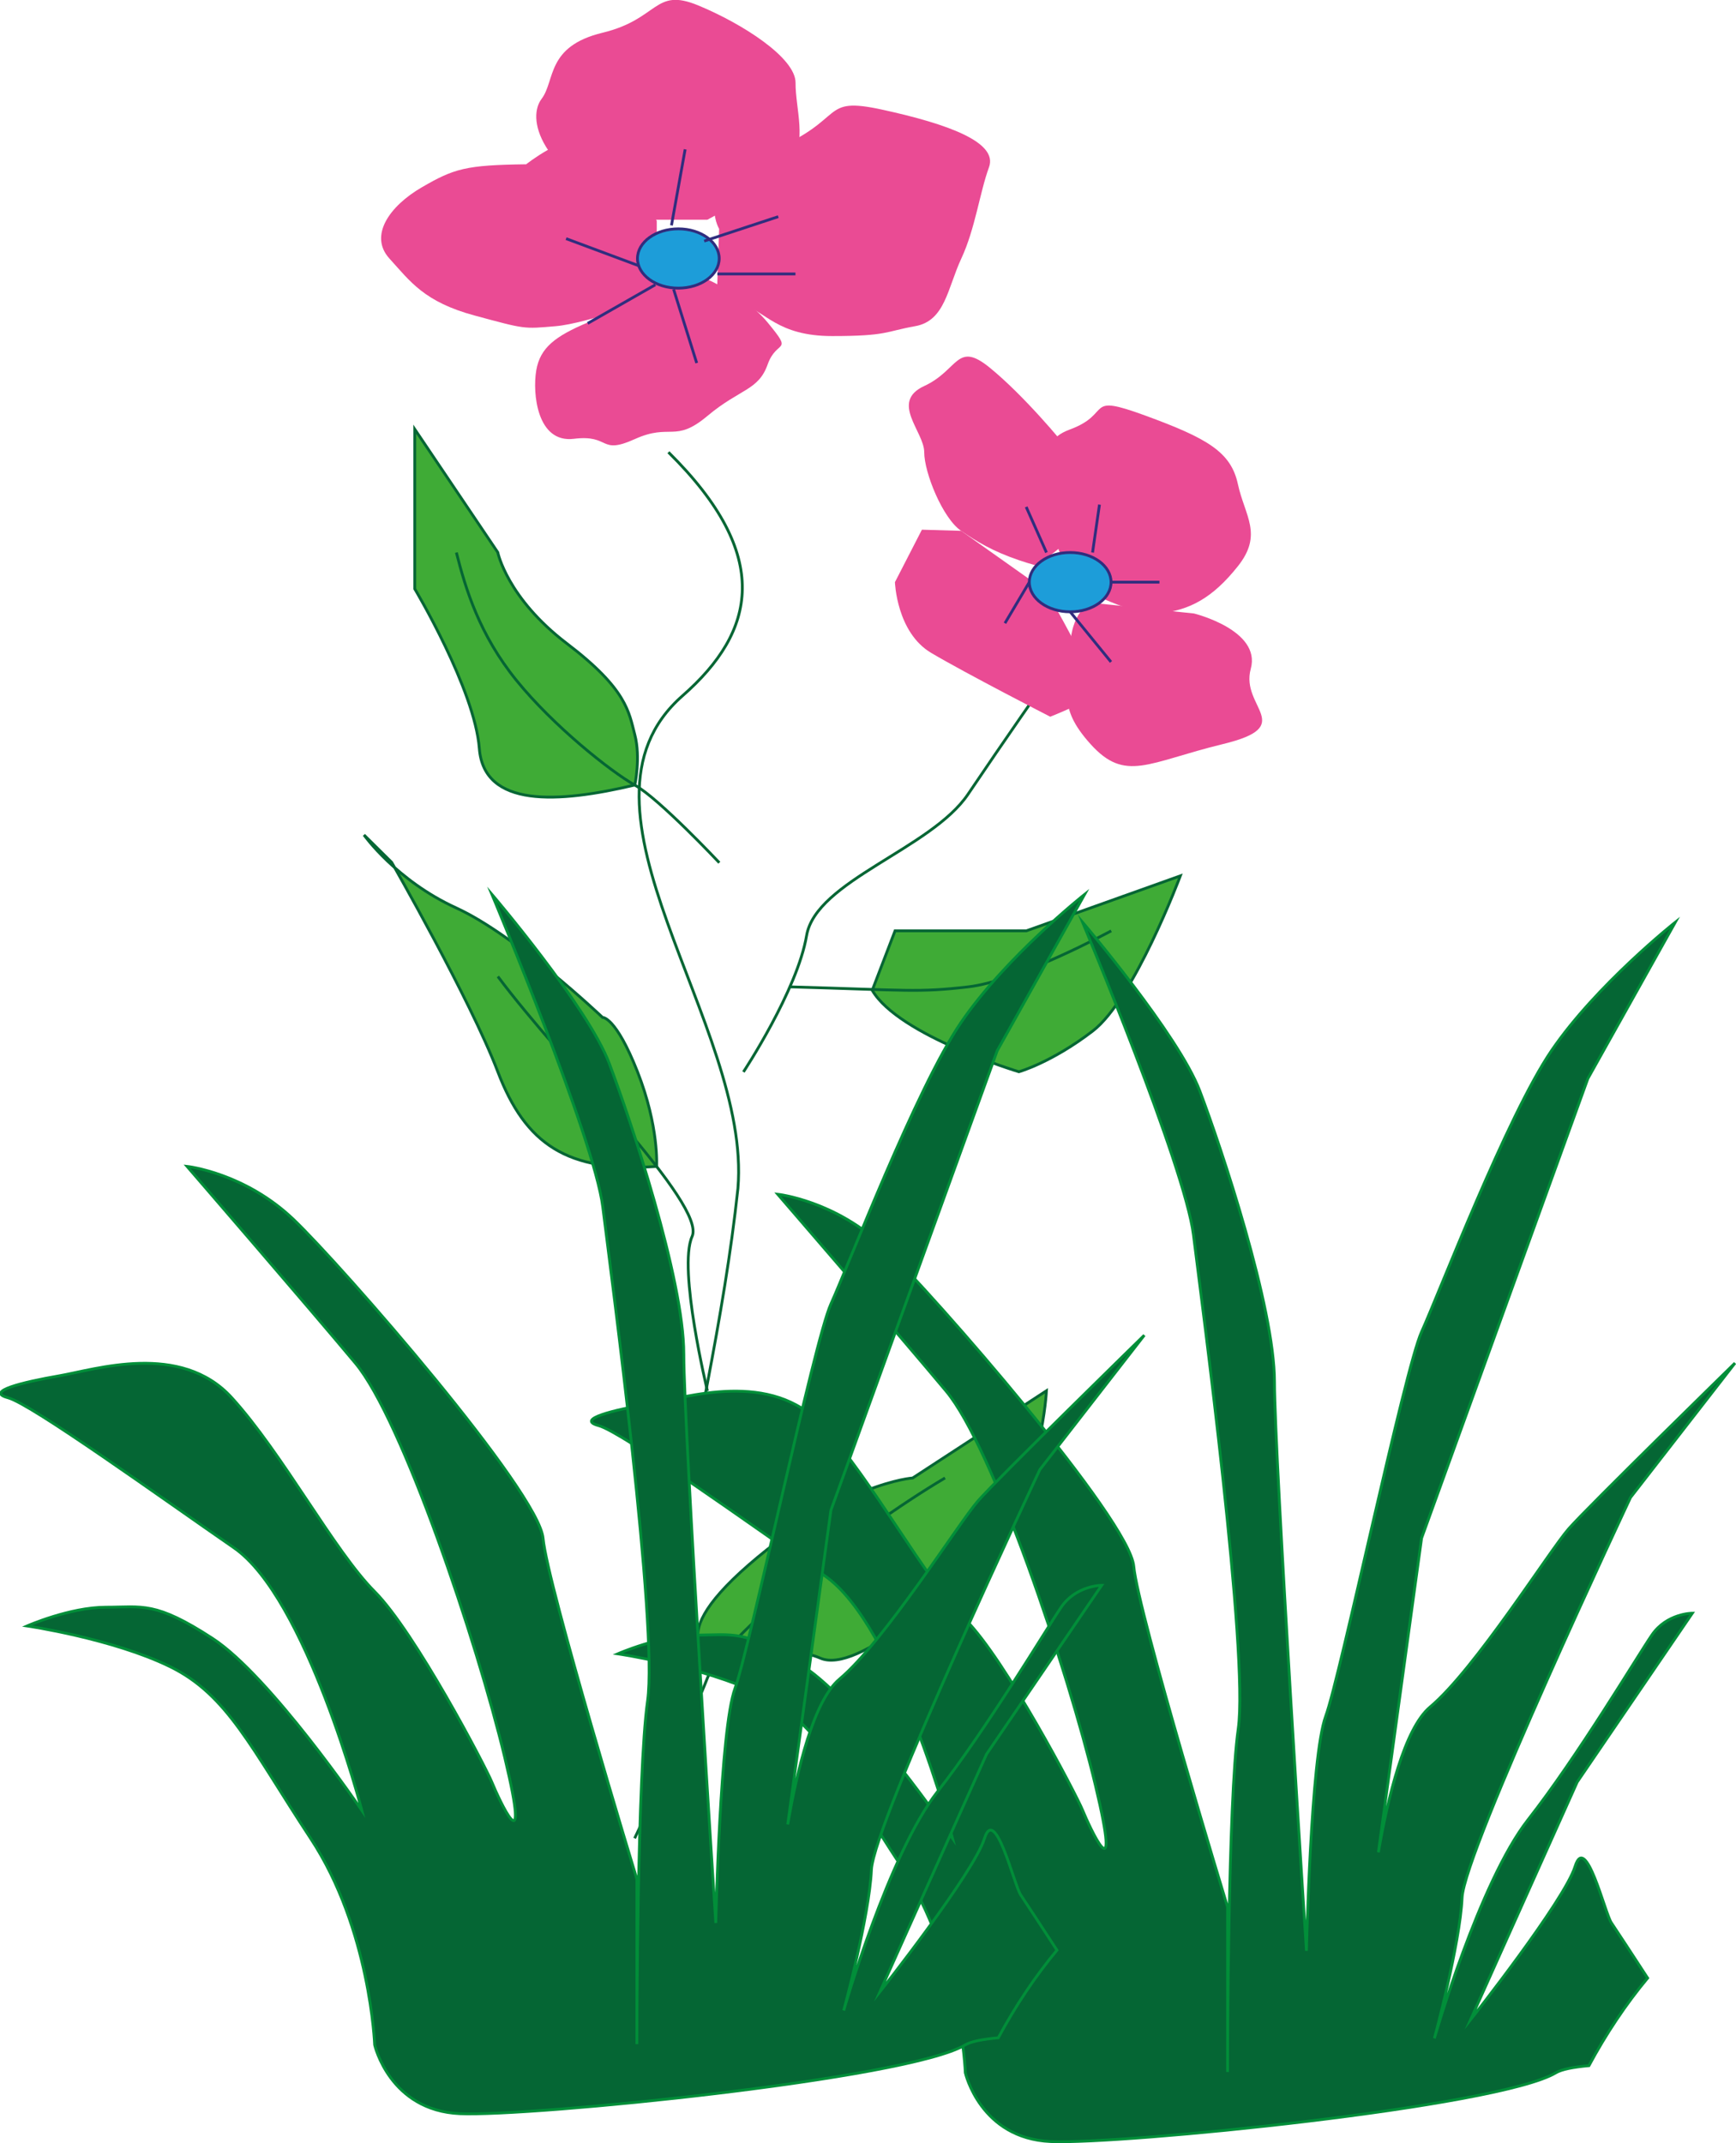 <?xml version="1.0" encoding="UTF-8" standalone="no"?>
<!-- Created with Inkscape (http://www.inkscape.org/) -->

<svg
   width="218.277mm"
   height="269.366mm"
   viewBox="0 0 218.277 269.366"
   version="1.1"
   id="svg9399"
   inkscape:version="1.2.2 (b0a8486541, 2022-12-01)"
   sodipodi:docname="left_flower.svg"
   inkscape:export-filename="left_flower.png"
   inkscape:export-xdpi="200"
   inkscape:export-ydpi="200"
   xmlns:inkscape="http://www.inkscape.org/namespaces/inkscape"
   xmlns:sodipodi="http://sodipodi.sourceforge.net/DTD/sodipodi-0.dtd"
   xmlns="http://www.w3.org/2000/svg"
   xmlns:svg="http://www.w3.org/2000/svg">
  <defs
     id="defs87" />
  <sodipodi:namedview
     id="namedview9401"
     pagecolor="#ffffff"
     bordercolor="#666666"
     borderopacity="1.0"
     inkscape:showpageshadow="2"
     inkscape:pageopacity="0"
     inkscape:pagecheckerboard="0"
     inkscape:deskcolor="#d1d1d1"
     inkscape:document-units="mm"
     showgrid="false"
     inkscape:zoom="0.69931958"
     inkscape:cx="779.32896"
     inkscape:cy="508.35127"
     inkscape:window-width="1920"
     inkscape:window-height="1011"
     inkscape:window-x="0"
     inkscape:window-y="0"
     inkscape:window-maximized="1"
     inkscape:current-layer="layer1" />
  <g
     inkscape:label="Calque 1"
     inkscape:groupmode="layer"
     id="layer1"
     transform="translate(101.285,-15.898)">
    <g
       id="g324"
       transform="matrix(0.353,0,0,-0.353,-17.239,72.74)">
      <path
         d="m 0,0 c 37.392,-36.919 31.12,-63.849 5.035,-86.701 -45.63,-39.976 24.646,-116.942 19.717,-175.414 -9.858,-92.579 -44.363,-185.158 -31.369,-284.191"
         style="fill:none;stroke:#056634;stroke-width:1;stroke-linecap:butt;stroke-linejoin:miter;stroke-miterlimit:10;stroke-dasharray:none;stroke-opacity:1"
         id="path326" />
    </g>
    <g
       id="g328"
       transform="matrix(0.353,0,0,-0.353,30.292,190.703)">
      <path
         d="m 0,0 c 0,0 -1.643,-32.686 -18.074,-52.176 -16.431,-19.491 -49.292,-48.726 -62.437,-43.041 -13.144,5.684 -35.786,0 -35.786,0 0,0 -23.357,4.06 10.322,33.296 33.68,29.235 58.326,30.859 58.326,30.859 z"
         style="fill:#3fab36;fill-opacity:1;fill-rule:nonzero;stroke:none"
         id="path330" />
    </g>
    <g
       id="g332"
       transform="matrix(0.353,0,0,-0.353,30.292,190.703)">
      <path
         d="m 0,0 c 0,0 -1.643,-32.686 -18.074,-52.176 -16.431,-19.491 -49.292,-48.726 -62.437,-43.041 -13.144,5.684 -35.786,0 -35.786,0 0,0 -23.357,4.06 10.322,33.296 33.68,29.235 58.326,30.859 58.326,30.859 z"
         style="fill:none;stroke:#056634;stroke-width:1;stroke-linecap:butt;stroke-linejoin:miter;stroke-miterlimit:10;stroke-dasharray:none;stroke-opacity:1"
         id="path334" />
    </g>
    <g
       id="g336"
       transform="matrix(0.353,0,0,-0.353,-21.464,114.567)">
      <path
         d="M 0,0 C -27.456,-6.497 -53.745,-8.121 -55.388,12.994 -57.031,34.108 -78.391,69.84 -78.391,69.84 v 56.847 l 29.575,-43.853 c 0,0 3.286,-16.242 24.646,-32.484 C -2.81,34.108 -2.12,25.987 0,17.866 2.12,9.745 0,0 0,0"
         style="fill:#3fab36;fill-opacity:1;fill-rule:nonzero;stroke:none"
         id="path338" />
    </g>
    <g
       id="g340"
       transform="matrix(0.353,0,0,-0.353,-21.464,114.567)">
      <path
         d="M 0,0 C -27.456,-6.497 -53.745,-8.121 -55.388,12.994 -57.031,34.108 -78.391,69.84 -78.391,69.84 v 56.847 l 29.575,-43.853 c 0,0 3.286,-16.242 24.646,-32.484 C -2.81,34.108 -2.12,25.987 0,17.866 2.12,9.745 0,0 0,0 Z"
         style="fill:none;stroke:#056634;stroke-width:1;stroke-linecap:butt;stroke-linejoin:miter;stroke-miterlimit:10;stroke-dasharray:none;stroke-opacity:1"
         id="path342" />
    </g>
    <g
       id="g344"
       transform="matrix(0.353,0,0,-0.353,8.387,140.374)">
      <path
         d="m 0,0 c 9.513,-16.177 52.233,-28.99 52.233,-28.99 0,0 11.502,3.184 26.289,14.495 14.788,11.311 31.219,55.255 31.219,55.255 L 54.87,21.179 H 8.121 Z"
         style="fill:#3fab36;fill-opacity:1;fill-rule:nonzero;stroke:none"
         id="path346" />
    </g>
    <g
       id="g348"
       transform="matrix(0.353,0,0,-0.353,8.387,140.374)">
      <path
         d="m 0,0 c 9.513,-16.177 52.233,-28.99 52.233,-28.99 0,0 11.502,3.184 26.289,14.495 14.788,11.311 31.219,55.255 31.219,55.255 L 54.87,21.179 H 8.121 Z"
         style="fill:none;stroke:#056634;stroke-width:1;stroke-linecap:butt;stroke-linejoin:miter;stroke-miterlimit:10;stroke-dasharray:none;stroke-opacity:1"
         id="path350" />
    </g>
    <g
       id="g352"
       transform="matrix(0.353,0,0,-0.353,-18.729,162.511)">
      <path
         d="m 0,0 c -31.924,-2.154 -46.711,7.952 -56.57,33.759 -9.858,25.806 -37.791,74.532 -37.791,74.532 l -9.858,9.745 c 0,0 11.501,-16.242 32.861,-25.987 21.36,-9.745 52.114,-38.981 52.114,-38.981 0,0 4.682,0.362 12.432,-19.309 C 0.938,14.088 0,0 0,0"
         style="fill:#3fab36;fill-opacity:1;fill-rule:nonzero;stroke:none"
         id="path354" />
    </g>
    <g
       id="g356"
       transform="matrix(0.353,0,0,-0.353,-18.729,162.511)">
      <path
         d="m 0,0 c -31.924,-2.154 -46.711,7.952 -56.57,33.759 -9.858,25.806 -37.791,74.532 -37.791,74.532 l -9.858,9.745 c 0,0 11.501,-16.242 32.861,-25.987 21.36,-9.745 52.114,-38.981 52.114,-38.981 0,0 4.682,0.362 12.432,-19.309 C 0.938,14.088 0,0 0,0 Z"
         style="fill:none;stroke:#056634;stroke-width:1;stroke-linecap:butt;stroke-linejoin:miter;stroke-miterlimit:10;stroke-dasharray:none;stroke-opacity:1"
         id="path358" />
    </g>
    <g
       id="g360"
       transform="matrix(0.353,0,0,-0.353,30.292,101.389)">
      <path
         d="m 0,0 c 0,0 -14.788,-21.115 -27.932,-40.605 -13.145,-19.49 -54.222,-30.86 -57.508,-50.35 -3.286,-19.49 -22.5,-48.545 -22.5,-48.545"
         style="fill:none;stroke:#056634;stroke-width:1;stroke-linecap:butt;stroke-linejoin:miter;stroke-miterlimit:10;stroke-dasharray:none;stroke-opacity:1"
         id="path362" />
    </g>
    <g
       id="g364"
       transform="matrix(0.353,0,0,-0.353,-38.686,138.633)">
      <path
         d="m 0,0 c 23.003,-30.86 74.287,-81.21 69.184,-92.579 -5.104,-11.37 5.468,-55.021 5.468,-55.021"
         style="fill:none;stroke:#056634;stroke-width:1;stroke-linecap:butt;stroke-linejoin:miter;stroke-miterlimit:10;stroke-dasharray:none;stroke-opacity:1"
         id="path366" />
    </g>
    <g
       id="g368"
       transform="matrix(0.353,0,0,-0.353,17.54,201.661)">
      <path
         d="m 0,0 c -32.862,-19.49 -79.084,-56.847 -84.727,-71.465 -5.642,-14.617 -25.836,-56.847 -25.836,-56.847"
         style="fill:none;stroke:#056634;stroke-width:1;stroke-linecap:butt;stroke-linejoin:miter;stroke-miterlimit:10;stroke-dasharray:none;stroke-opacity:1"
         id="path370" />
    </g>
    <g
       id="g372"
       transform="matrix(0.353,0,0,-0.353,-43.902,85.345)">
      <path
         d="m 0,0 c 3.286,-12.994 8.215,-29.236 21.36,-45.477 13.145,-16.242 33.552,-32.484 42.244,-37.357 8.691,-4.873 30.051,-27.611 30.051,-27.611"
         style="fill:none;stroke:#056634;stroke-width:1;stroke-linecap:butt;stroke-linejoin:miter;stroke-miterlimit:10;stroke-dasharray:none;stroke-opacity:1"
         id="path374" />
    </g>
    <g
       id="g376"
       transform="matrix(0.353,0,0,-0.353,-1.962,139.937)">
      <path
         d="m 0,0 c 42.137,-1.176 45.423,-2.072 63.497,0 18.074,2.072 50.935,19.939 50.935,19.939"
         style="fill:none;stroke:#056634;stroke-width:1;stroke-linecap:butt;stroke-linejoin:miter;stroke-miterlimit:10;stroke-dasharray:none;stroke-opacity:1"
         id="path378" />
    </g>
    <g
       id="g380"
       transform="matrix(0.353,0,0,-0.353,30.292,90.216)">
      <path
         d="M 0,0 -30.397,21.521 -44.363,21.927 -53.97,3.248 c 0,0 0.57,-17.866 12.893,-25.175 12.323,-7.309 42.424,-22.738 42.424,-22.738 0,0 14.262,5.684 16.316,8.121 C 19.717,-34.108 0,0 0,0"
         style="fill:#ea4b94;fill-opacity:1;fill-rule:nonzero;stroke:none"
         id="path382" />
    </g>
    <g
       id="g384"
       transform="matrix(0.353,0,0,-0.353,31.451,83.913)">
      <path
         d="M 0,0 C 4.929,24.363 -10.214,34.108 5.162,39.793 20.538,45.477 9.858,52.786 32.04,44.665 54.222,36.544 62.437,31.672 64.902,20.302 67.366,8.933 73.938,2.436 64.902,-8.933 55.865,-20.302 47.649,-24.621 36.969,-25.71 26.289,-26.799 5.162,-14.618 5.162,-14.618 Z"
         style="fill:#ea4b94;fill-opacity:1;fill-rule:nonzero;stroke:none"
         id="path386" />
    </g>
    <g
       id="g388"
       transform="matrix(0.353,0,0,-0.353,29.018,86.984)">
      <path
         d="m 0,0 c -2.238,0.629 -4.285,1.263 -6.174,1.905 -9.624,3.27 -15.118,6.721 -20.612,10.454 -6.573,4.467 -13.145,20.709 -13.145,28.018 0,7.309 -12.323,17.866 0,23.551 12.323,5.684 11.454,16.242 23.39,6.496 C -4.605,60.679 9.005,44.437 12.059,40.377 15.112,36.316 15.796,16.718 14.818,13.172 13.84,9.625 0,0 0,0"
         style="fill:#ea4b94;fill-opacity:1;fill-rule:nonzero;stroke:none"
         id="path390" />
    </g>
    <g
       id="g392"
       transform="matrix(0.353,0,0,-0.353,48.84,93.007)">
      <path
         d="m 0,0 c 0,0 24.032,-5.893 20.231,-19.699 -3.8,-13.805 16.839,-20.302 -9.912,-26.799 -26.75,-6.497 -34.732,-13.806 -47.172,0 -12.439,13.806 -7.277,19.49 -7.277,33.296 0,13.806 7.277,17.054 7.277,17.054 z"
         style="fill:#ea4b94;fill-opacity:1;fill-rule:nonzero;stroke:none"
         id="path394" />
    </g>
    <g
       id="g396"
       transform="matrix(0.353,0,0,-0.353,28.137,89.07)">
      <path
         d="m 0,0 c 0,-5.831 6.516,-10.557 14.555,-10.557 8.038,0 14.555,4.726 14.555,10.557 0,5.831 -6.517,10.557 -14.555,10.557 C 6.516,10.557 0,5.831 0,0"
         style="fill:#1d9dd9;fill-opacity:1;fill-rule:nonzero;stroke:none"
         id="path398" />
    </g>
    <g
       id="g400"
       transform="matrix(0.353,0,0,-0.353,28.137,89.07)">
      <path
         d="m 0,0 c 0,-5.831 6.516,-10.557 14.555,-10.557 8.038,0 14.555,4.726 14.555,10.557 0,5.831 -6.517,10.557 -14.555,10.557 C 6.516,10.557 0,5.831 0,0 Z"
         style="fill:none;stroke:#302d7e;stroke-width:1;stroke-linecap:butt;stroke-linejoin:miter;stroke-miterlimit:10;stroke-dasharray:none;stroke-opacity:1"
         id="path402" />
    </g>
    <g
       id="g404"
       transform="matrix(0.353,0,0,-0.353,-21.132,43.518)">
      <path
         d="m 0,0 c -36.613,18.678 -39.078,36.544 -34.149,43.041 4.93,6.497 1.535,18.678 21.717,23.551 C 7.75,71.465 5.845,82.834 21.585,76.337 37.325,69.84 56.396,57.659 56.308,48.726 56.221,39.793 60.673,27.336 54.339,19.759 48.005,12.181 24.894,0 24.894,0 Z"
         style="fill:#ea4b94;fill-opacity:1;fill-rule:nonzero;stroke:none"
         id="path406" />
    </g>
    <g
       id="g408"
       transform="matrix(0.353,0,0,-0.353,-10.863,44.664)">
      <path
         d="M 0,0 C 0,0 -9.858,16.242 18.074,27.611 46.006,38.981 35.326,47.433 58.329,42.395 81.332,37.357 99.406,30.89 96.12,21.942 92.834,12.994 91.191,0 86.262,-10.557 c -4.93,-10.558 -5.751,-22.195 -16.431,-24.091 -10.68,-1.896 -9.859,-3.521 -29.576,-3.521 -19.717,0 -23.68,8.95 -32.378,11.378 l -8.699,2.428 z"
         style="fill:#ea4b94;fill-opacity:1;fill-rule:nonzero;stroke:none"
         id="path410" />
    </g>
    <g
       id="g412"
       transform="matrix(0.353,0,0,-0.353,-18.716,51.558)">
      <path
         d="m 0,0 c 0,0 -13.064,-8.933 -24.566,-13.806 -11.501,-4.872 -16.95,-8.933 -18.333,-17.054 -1.383,-8.121 0.26,-25.987 13.404,-24.363 13.145,1.624 8.906,-5.892 21.705,-0.103 12.8,5.788 14.227,-1.521 25.836,8.224 11.61,9.745 18.182,9.039 21.468,18.325 3.287,9.287 9.376,3.593 0,14.971 C 30.139,-2.428 12.578,3.867 12.578,3.867 Z"
         style="fill:#ea4b94;fill-opacity:1;fill-rule:nonzero;stroke:none"
         id="path414" />
    </g>
    <g
       id="g416"
       transform="matrix(0.353,0,0,-0.353,-35.126,36.547)">
      <path
         d="m 0,0 c -21.593,-0.268 -25.7,-1.54 -37.202,-8.213 -11.502,-6.673 -18.895,-17.23 -11.502,-25.351 7.394,-8.121 12.324,-15.43 30.397,-20.303 18.074,-4.873 17.253,-4.773 28.754,-3.789 11.502,0.985 36.067,10.286 36.067,10.286 v 27.22 c 0,0 -15.528,28.815 -24.565,29.627 C 12.912,10.289 0,0 0,0"
         style="fill:#ea4b94;fill-opacity:1;fill-rule:nonzero;stroke:none"
         id="path418" />
    </g>
    <g
       id="g420"
       transform="matrix(0.353,0,0,-0.353,-21.132,48.388)">
      <path
         d="m 0,0 c 0,-5.831 6.516,-10.557 14.555,-10.557 8.038,0 14.555,4.726 14.555,10.557 0,5.831 -6.517,10.557 -14.555,10.557 C 6.516,10.557 0,5.831 0,0"
         style="fill:#1d9dd9;fill-opacity:1;fill-rule:nonzero;stroke:none"
         id="path422" />
    </g>
    <g
       id="g424"
       transform="matrix(0.353,0,0,-0.353,-21.132,48.388)">
      <path
         d="m 0,0 c 0,-5.831 6.516,-10.557 14.555,-10.557 8.038,0 14.555,4.726 14.555,10.557 0,5.831 -6.517,10.557 -14.555,10.557 C 6.516,10.557 0,5.831 0,0 Z"
         style="fill:none;stroke:#302d7e;stroke-width:1;stroke-linecap:butt;stroke-linejoin:miter;stroke-miterlimit:10;stroke-dasharray:none;stroke-opacity:1"
         id="path426" />
    </g>
    <g
       id="g428"
       transform="matrix(0.353,0,0,-0.353,-15.138,34.67)">
      <path
         d="M 0,0 -4.871,-27.068"
         style="fill:none;stroke:#302d7e;stroke-width:1;stroke-linecap:butt;stroke-linejoin:miter;stroke-miterlimit:10;stroke-dasharray:none;stroke-opacity:1"
         id="path430" />
    </g>
    <g
       id="g432"
       transform="matrix(0.353,0,0,-0.353,-18.886,51.69)">
      <path
         d="M 0,0 -24.086,-13.746"
         style="fill:none;stroke:#302d7e;stroke-width:1;stroke-linecap:butt;stroke-linejoin:miter;stroke-miterlimit:10;stroke-dasharray:none;stroke-opacity:1"
         id="path434" />
    </g>
    <g
       id="g436"
       transform="matrix(0.353,0,0,-0.353,-30.108,45.893)">
      <path
         d="M 0,0 26.024,-9.699"
         style="fill:none;stroke:#302d7e;stroke-width:1;stroke-linecap:butt;stroke-linejoin:miter;stroke-miterlimit:10;stroke-dasharray:none;stroke-opacity:1"
         id="path438" />
    </g>
    <g
       id="g440"
       transform="matrix(0.353,0,0,-0.353,-3.43,43.13)">
      <path
         d="M 0,0 -26.385,-8.694"
         style="fill:none;stroke:#302d7e;stroke-width:1;stroke-linecap:butt;stroke-linejoin:miter;stroke-miterlimit:10;stroke-dasharray:none;stroke-opacity:1"
         id="path442" />
    </g>
    <g
       id="g444"
       transform="matrix(0.353,0,0,-0.353,-1.268,50.33)">
      <path
         d="M 0,0 H -27.812"
         style="fill:none;stroke:#302d7e;stroke-width:1;stroke-linecap:butt;stroke-linejoin:miter;stroke-miterlimit:10;stroke-dasharray:none;stroke-opacity:1"
         id="path446" />
    </g>
    <g
       id="g448"
       transform="matrix(0.353,0,0,-0.353,-16.59,52.255)">
      <path
         d="M 0,0 8.233,-26.26"
         style="fill:none;stroke:#302d7e;stroke-width:1;stroke-linecap:butt;stroke-linejoin:miter;stroke-miterlimit:10;stroke-dasharray:none;stroke-opacity:1"
         id="path450" />
    </g>
    <g
       id="g452"
       transform="matrix(0.353,0,0,-0.353,38.407,89.07)">
      <path
         d="M 0,0 H 17.252"
         style="fill:none;stroke:#302d7e;stroke-width:1;stroke-linecap:butt;stroke-linejoin:miter;stroke-miterlimit:10;stroke-dasharray:none;stroke-opacity:1"
         id="path454" />
    </g>
    <g
       id="g456"
       transform="matrix(0.353,0,0,-0.353,36.088,85.345)">
      <path
         d="M 0,0 2.465,17.054"
         style="fill:none;stroke:#302d7e;stroke-width:1;stroke-linecap:butt;stroke-linejoin:miter;stroke-miterlimit:10;stroke-dasharray:none;stroke-opacity:1"
         id="path458" />
    </g>
    <g
       id="g460"
       transform="matrix(0.353,0,0,-0.353,30.292,85.345)">
      <path
         d="M 0,0 -7.221,16.242"
         style="fill:none;stroke:#302d7e;stroke-width:1;stroke-linecap:butt;stroke-linejoin:miter;stroke-miterlimit:10;stroke-dasharray:none;stroke-opacity:1"
         id="path462" />
    </g>
    <g
       id="g464"
       transform="matrix(0.353,0,0,-0.353,28.137,89.07)">
      <path
         d="M 0,0 -8.681,-14.618"
         style="fill:none;stroke:#302d7e;stroke-width:1;stroke-linecap:butt;stroke-linejoin:miter;stroke-miterlimit:10;stroke-dasharray:none;stroke-opacity:1"
         id="path466" />
    </g>
    <g
       id="g468"
       transform="matrix(0.353,0,0,-0.353,38.407,99.097)">
      <path
         d="M 0,0 -14.555,17.866"
         style="fill:none;stroke:#302d7e;stroke-width:1;stroke-linecap:butt;stroke-linejoin:miter;stroke-miterlimit:10;stroke-dasharray:none;stroke-opacity:1"
         id="path470" />
    </g>
    <g
       id="g976"
       transform="matrix(0.353,0,0,-0.353,98.503,275.531)">
      <path
         d="M 0,0 C 6.102,11.315 13.094,21.821 20.9,31.193 16.037,38.646 9.381,48.831 7.969,50.9 5.691,54.24 -1.144,83.183 -4.941,70.938 -8.738,58.693 -42.152,16.392 -42.152,16.392 l 37.97,84.602 41.008,60.113 c 0,0 -9.112,0 -14.429,-7.792 C 17.082,145.522 -4.182,109.9 -21.648,87.636 -39.114,65.372 -55.062,9.712 -55.062,9.712 c 0,0 9.113,33.396 9.873,50.094 0.759,16.698 59.993,142.489 59.993,142.489 l 37.21,47.868 c 0,0 -52.398,-51.207 -59.233,-59 -6.835,-7.792 -33.414,-50.093 -49.362,-63.452 -9.159,-7.673 -15.057,-32.229 -18.423,-51.751 l 15.386,111.864 59.234,163.64 31.135,55.66 c 0,0 -28.097,-22.264 -44.045,-45.641 -15.948,-23.377 -40.249,-86.83 -46.324,-100.188 -6.075,-13.358 -28.858,-122.452 -34.173,-136.923 -5.317,-14.472 -6.835,-83.49 -6.835,-83.49 0,0 -11.391,175.885 -11.391,202.602 0,26.717 -18.985,83.49 -26.579,103.527 -7.595,20.038 -41.768,60.113 -41.768,60.113 0,0 36.452,-86.83 39.489,-111.32 3.038,-24.49 19.745,-149.168 15.948,-175.885 -3.679,-25.882 -3.794,-116.536 -3.797,-122.176 v 58.724 c 0,0 -31.895,104.64 -33.414,121.338 -1.519,16.698 -71.384,96.848 -88.851,113.546 -17.466,16.698 -37.97,18.925 -37.97,18.925 0,0 43.286,-50.094 59.993,-70.111 16.707,-20.018 43.287,-99.095 53.159,-140.284 9.871,-41.188 -2.279,-14.471 -4.557,-8.905 -2.278,5.566 -27.339,53.433 -41.768,67.905 -14.428,14.471 -32.654,48.981 -50.88,69.018 -18.225,20.038 -48.602,10.019 -61.512,7.793 -12.909,-2.227 -26.579,-5.567 -18.226,-7.793 8.354,-2.226 54.678,-35.622 80.498,-53.433 25.82,-17.812 45.564,-93.509 45.564,-93.509 0,0 -32.655,47.867 -53.158,61.226 -20.504,13.358 -25.061,11.132 -37.97,11.132 -12.911,0 -28.098,-6.679 -28.098,-6.679 0,0 30.375,-4.453 50.88,-14.472 20.504,-10.019 28.857,-28.943 50.12,-61.226 21.264,-32.283 22.782,-73.471 22.782,-73.471 0,0 5.317,-23.377 30.377,-24.49 25.061,-1.114 159.475,12.245 179.979,24.49 C -9.777,-1.339 -5.706,-0.52 0,0"
         style="fill:#056634;fill-opacity:1;fill-rule:nonzero;stroke:none"
         id="path978" />
    </g>
    <g
       id="g980"
       transform="matrix(0.353,0,0,-0.353,98.503,275.531)">
      <path
         d="M 0,0 C 6.102,11.315 13.094,21.821 20.9,31.193 16.037,38.646 9.381,48.831 7.969,50.9 5.691,54.24 -1.144,83.183 -4.941,70.938 -8.738,58.693 -42.152,16.392 -42.152,16.392 l 37.97,84.602 41.008,60.113 c 0,0 -9.112,0 -14.429,-7.792 C 17.082,145.522 -4.182,109.9 -21.648,87.636 -39.114,65.372 -55.062,9.712 -55.062,9.712 c 0,0 9.113,33.396 9.873,50.094 0.759,16.698 59.993,142.489 59.993,142.489 l 37.21,47.868 c 0,0 -52.398,-51.207 -59.233,-59 -6.835,-7.792 -33.414,-50.093 -49.362,-63.452 -9.159,-7.673 -15.057,-32.229 -18.423,-51.751 l 15.386,111.864 59.234,163.64 31.135,55.66 c 0,0 -28.097,-22.264 -44.045,-45.641 -15.948,-23.377 -40.249,-86.83 -46.324,-100.188 -6.075,-13.358 -28.858,-122.452 -34.173,-136.923 -5.317,-14.472 -6.835,-83.49 -6.835,-83.49 0,0 -11.391,175.885 -11.391,202.602 0,26.717 -18.985,83.49 -26.579,103.527 -7.595,20.038 -41.768,60.113 -41.768,60.113 0,0 36.452,-86.83 39.489,-111.32 3.038,-24.49 19.745,-149.168 15.948,-175.885 -3.679,-25.882 -3.794,-116.536 -3.797,-122.176 v 58.724 c 0,0 -31.895,104.64 -33.414,121.338 -1.519,16.698 -71.384,96.848 -88.851,113.546 -17.466,16.698 -37.97,18.925 -37.97,18.925 0,0 43.286,-50.094 59.993,-70.111 16.707,-20.018 43.287,-99.095 53.159,-140.284 9.871,-41.188 -2.279,-14.471 -4.557,-8.905 -2.278,5.566 -27.339,53.433 -41.768,67.905 -14.428,14.471 -32.654,48.981 -50.88,69.018 -18.225,20.038 -48.602,10.019 -61.512,7.793 -12.909,-2.227 -26.579,-5.567 -18.226,-7.793 8.354,-2.226 54.678,-35.622 80.498,-53.433 25.82,-17.812 45.564,-93.509 45.564,-93.509 0,0 -32.655,47.867 -53.158,61.226 -20.504,13.358 -25.061,11.132 -37.97,11.132 -12.911,0 -28.098,-6.679 -28.098,-6.679 0,0 30.375,-4.453 50.88,-14.472 20.504,-10.019 28.857,-28.943 50.12,-61.226 21.264,-32.283 22.782,-73.471 22.782,-73.471 0,0 5.317,-23.377 30.377,-24.49 25.061,-1.114 159.475,12.245 179.979,24.49 C -9.777,-1.339 -5.706,-0.52 0,0 Z"
         style="fill:none;stroke:#018e39;stroke-width:1;stroke-linecap:butt;stroke-linejoin:miter;stroke-miterlimit:10;stroke-dasharray:none;stroke-opacity:1"
         id="path982" />
    </g>
    <g
       id="g984"
       transform="matrix(0.353,0,0,-0.353,24.235,272.028)">
      <path
         d="M 0,0 C 6.102,11.315 13.094,21.821 20.9,31.193 16.037,38.646 9.381,48.831 7.969,50.9 5.691,54.24 -1.144,83.183 -4.941,70.938 -8.738,58.693 -42.152,16.392 -42.152,16.392 l 37.97,84.602 41.008,60.113 c 0,0 -9.112,0 -14.429,-7.792 C 17.082,145.522 -4.182,109.9 -21.648,87.636 -39.114,65.372 -55.062,9.712 -55.062,9.712 c 0,0 9.113,33.396 9.873,50.094 0.759,16.698 59.993,142.489 59.993,142.489 l 37.21,47.868 c 0,0 -52.398,-51.207 -59.233,-59 -6.835,-7.792 -33.414,-50.093 -49.362,-63.452 -9.159,-7.673 -15.057,-32.229 -18.423,-51.751 l 15.386,111.864 59.234,163.64 31.135,55.66 c 0,0 -28.098,-22.264 -44.045,-45.641 -15.948,-23.377 -40.249,-86.83 -46.324,-100.188 -6.075,-13.358 -28.858,-122.452 -34.173,-136.923 -5.317,-14.472 -6.835,-83.49 -6.835,-83.49 0,0 -11.391,175.885 -11.391,202.602 0,26.716 -18.985,83.49 -26.579,103.527 -7.595,20.038 -41.768,60.113 -41.768,60.113 0,0 36.452,-86.83 39.489,-111.32 3.038,-24.49 19.745,-149.168 15.948,-175.885 -3.679,-25.882 -3.794,-116.536 -3.798,-122.176 v 58.724 c 0,0 -31.894,104.64 -33.413,121.338 -1.519,16.698 -71.384,96.848 -88.851,113.546 -17.466,16.698 -37.97,18.925 -37.97,18.925 0,0 43.286,-50.094 59.993,-70.111 16.707,-20.018 43.287,-99.095 53.158,-140.284 9.872,-41.188 -2.278,-14.471 -4.556,-8.905 -2.278,5.566 -27.339,53.433 -41.768,67.905 -14.428,14.471 -32.654,48.981 -50.88,69.018 -18.225,20.038 -48.602,10.019 -61.512,7.792 -12.909,-2.226 -26.579,-5.566 -18.226,-7.792 8.354,-2.226 54.678,-35.622 80.498,-53.433 25.82,-17.812 45.564,-93.509 45.564,-93.509 0,0 -32.655,47.867 -53.158,61.226 -20.504,13.358 -25.061,11.132 -37.97,11.132 -12.911,0 -28.098,-6.679 -28.098,-6.679 0,0 30.375,-4.453 50.88,-14.472 20.503,-10.019 28.857,-28.943 50.12,-61.226 21.264,-32.283 22.782,-73.471 22.782,-73.471 0,0 5.317,-23.377 30.377,-24.49 25.061,-1.114 159.475,12.245 179.979,24.49 C -9.777,-1.339 -5.706,-0.52 0,0"
         style="fill:#056634;fill-opacity:1;fill-rule:nonzero;stroke:none"
         id="path986" />
    </g>
    <g
       id="g988"
       transform="matrix(0.353,0,0,-0.353,24.235,272.028)">
      <path
         d="M 0,0 C 6.102,11.315 13.094,21.821 20.9,31.193 16.037,38.646 9.381,48.831 7.969,50.9 5.691,54.24 -1.144,83.183 -4.941,70.938 -8.738,58.693 -42.152,16.392 -42.152,16.392 l 37.97,84.602 41.008,60.113 c 0,0 -9.112,0 -14.429,-7.792 C 17.082,145.522 -4.182,109.9 -21.648,87.636 -39.114,65.372 -55.062,9.712 -55.062,9.712 c 0,0 9.113,33.396 9.873,50.094 0.759,16.698 59.993,142.489 59.993,142.489 l 37.21,47.868 c 0,0 -52.398,-51.207 -59.233,-59 -6.835,-7.792 -33.414,-50.093 -49.362,-63.452 -9.159,-7.673 -15.057,-32.229 -18.423,-51.751 l 15.386,111.864 59.234,163.64 31.135,55.66 c 0,0 -28.098,-22.264 -44.045,-45.641 -15.948,-23.377 -40.249,-86.83 -46.324,-100.188 -6.075,-13.358 -28.858,-122.452 -34.173,-136.923 -5.317,-14.472 -6.835,-83.49 -6.835,-83.49 0,0 -11.391,175.885 -11.391,202.602 0,26.716 -18.985,83.49 -26.579,103.527 -7.595,20.038 -41.768,60.113 -41.768,60.113 0,0 36.452,-86.83 39.489,-111.32 3.038,-24.49 19.745,-149.168 15.948,-175.885 -3.679,-25.882 -3.794,-116.536 -3.798,-122.176 v 58.724 c 0,0 -31.894,104.64 -33.413,121.338 -1.519,16.698 -71.384,96.848 -88.851,113.546 -17.466,16.698 -37.97,18.925 -37.97,18.925 0,0 43.286,-50.094 59.993,-70.111 16.707,-20.018 43.287,-99.095 53.158,-140.284 9.872,-41.188 -2.278,-14.471 -4.556,-8.905 -2.278,5.566 -27.339,53.433 -41.768,67.905 -14.428,14.471 -32.654,48.981 -50.88,69.018 -18.225,20.038 -48.602,10.019 -61.512,7.792 -12.909,-2.226 -26.579,-5.566 -18.226,-7.792 8.354,-2.226 54.678,-35.622 80.498,-53.433 25.82,-17.812 45.564,-93.509 45.564,-93.509 0,0 -32.655,47.867 -53.158,61.226 -20.504,13.358 -25.061,11.132 -37.97,11.132 -12.911,0 -28.098,-6.679 -28.098,-6.679 0,0 30.375,-4.453 50.88,-14.472 20.503,-10.019 28.857,-28.943 50.12,-61.226 21.264,-32.283 22.782,-73.471 22.782,-73.471 0,0 5.317,-23.377 30.377,-24.49 25.061,-1.114 159.475,12.245 179.979,24.49 C -9.777,-1.339 -5.706,-0.52 0,0 Z"
         style="fill:none;stroke:#018e39;stroke-width:1;stroke-linecap:butt;stroke-linejoin:miter;stroke-miterlimit:10;stroke-dasharray:none;stroke-opacity:1"
         id="path990" />
    </g>
  </g>
</svg>
